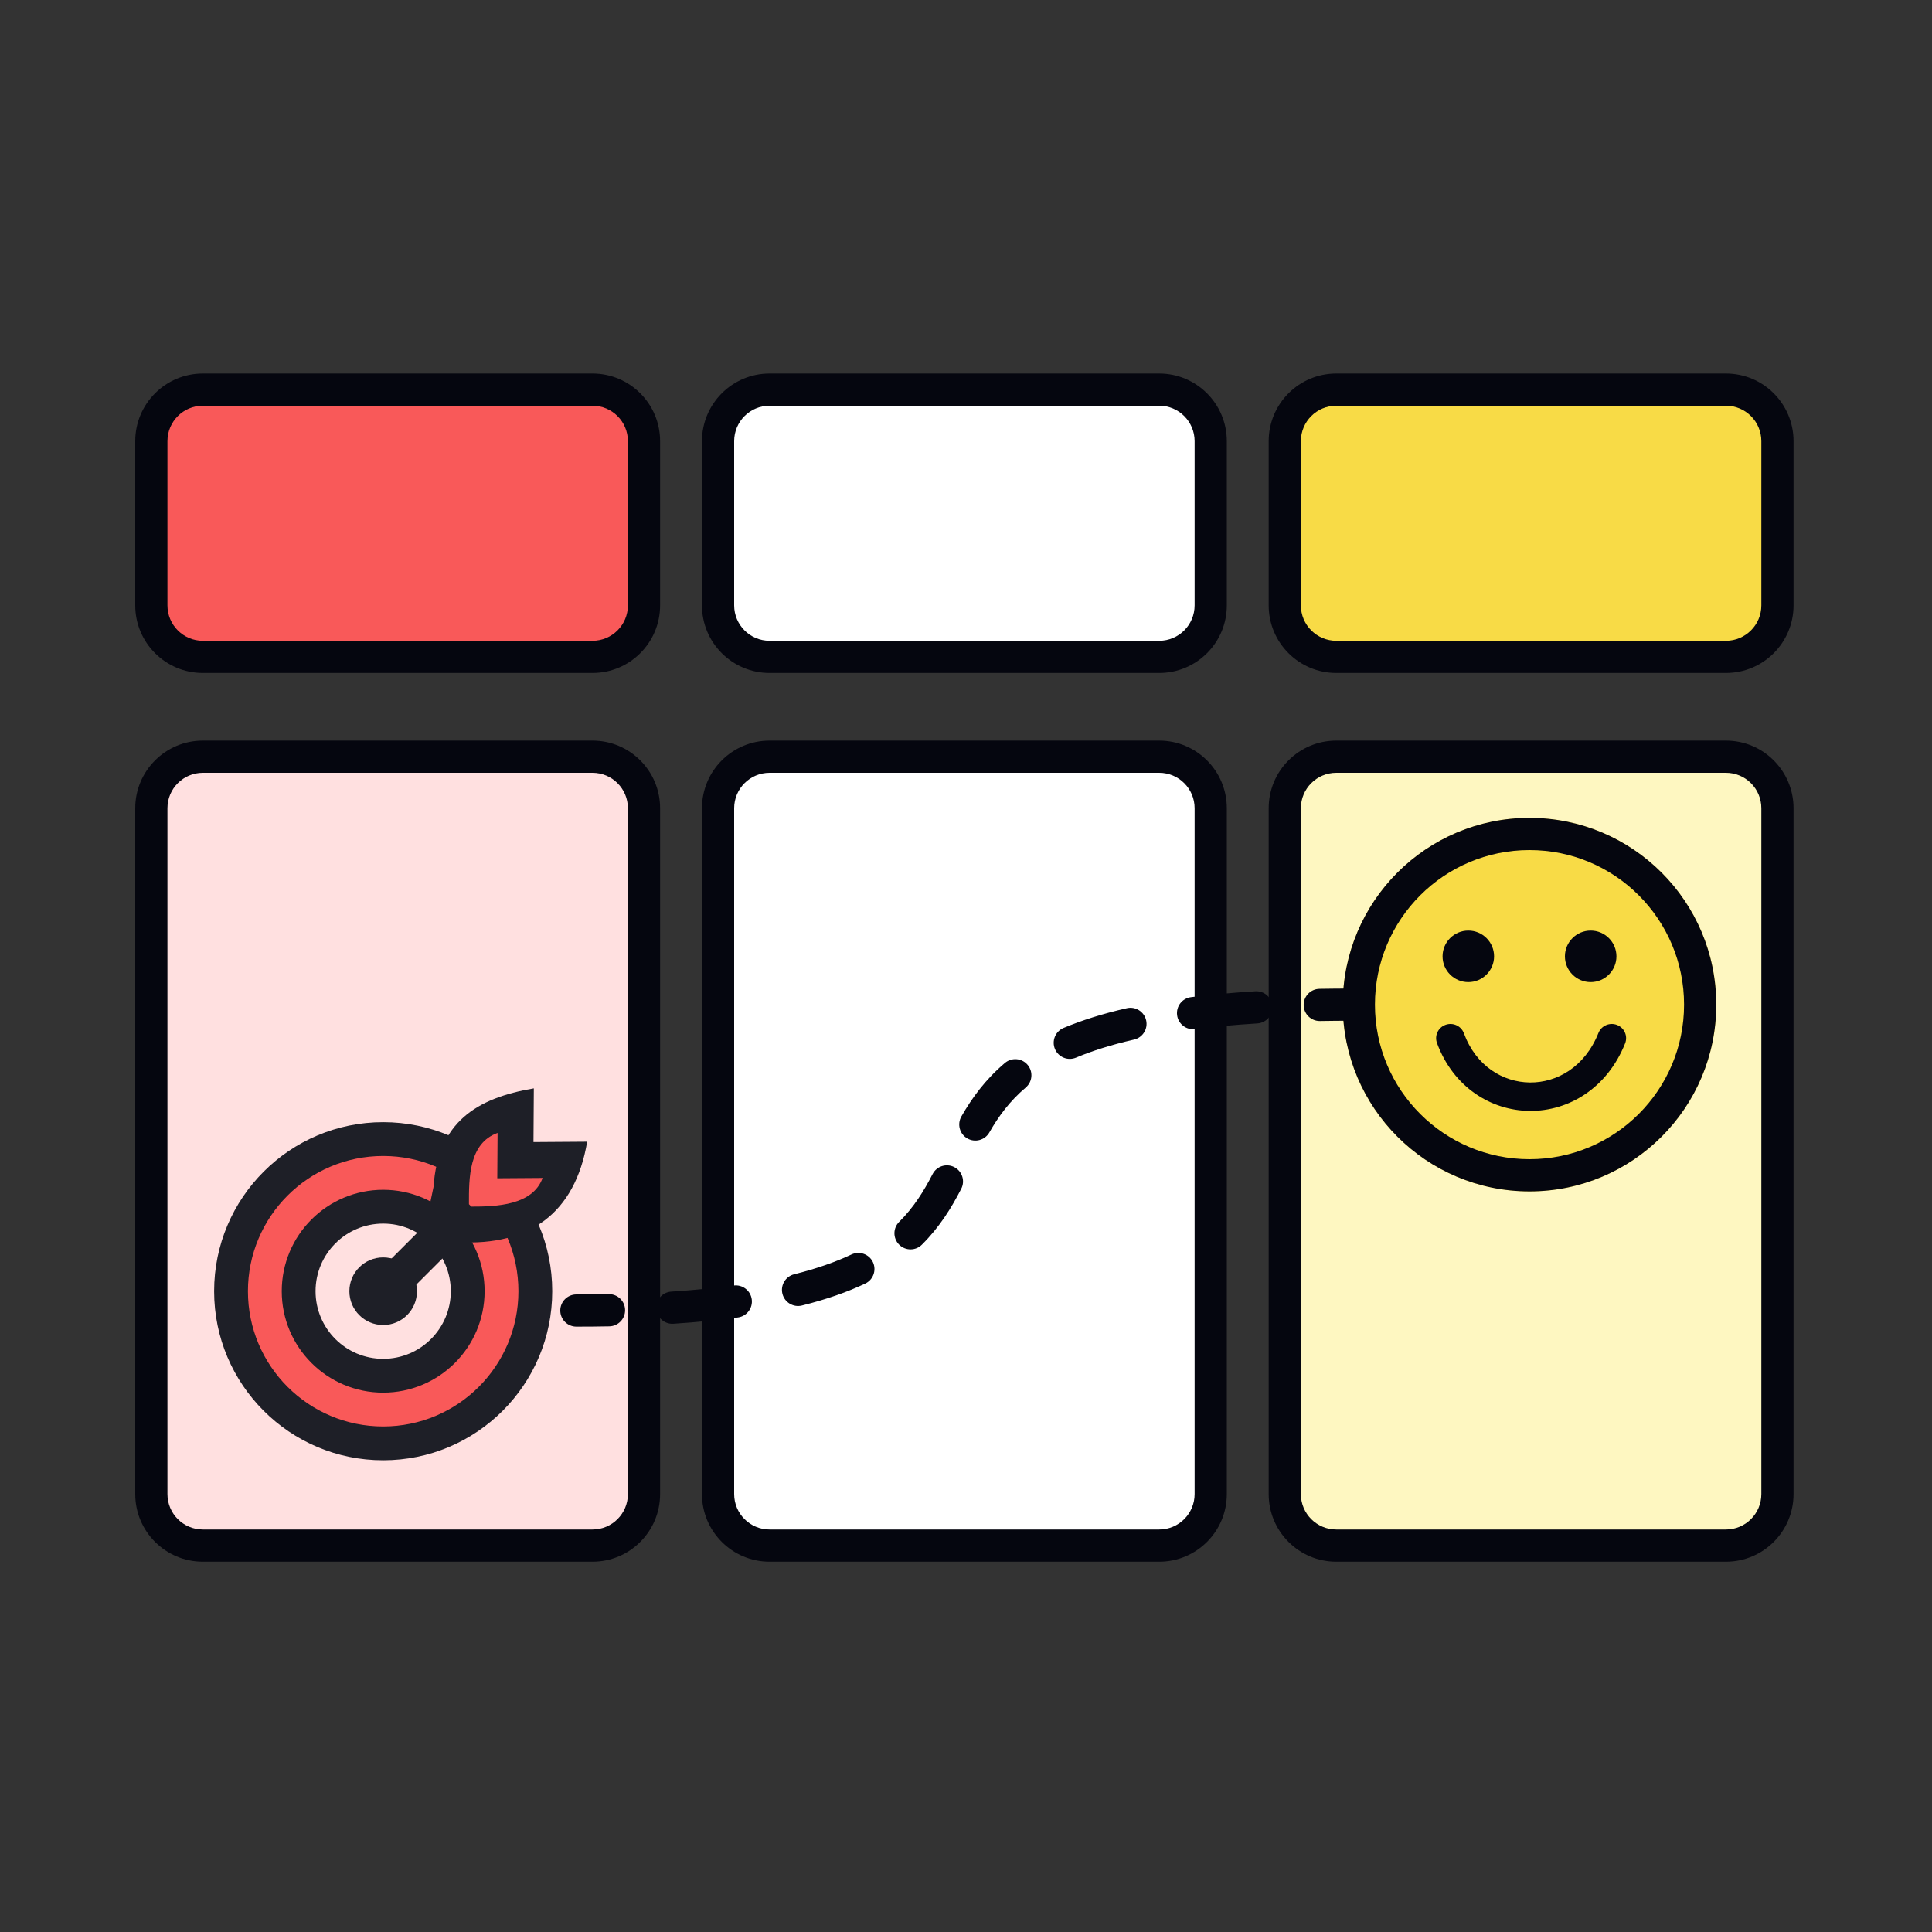 <svg width="600" height="600" viewBox="0 0 600 600" fill="none" xmlns="http://www.w3.org/2000/svg">
<rect x="0" y="0" width="600" height="600" fill="#333333" stroke="none"/>
<path d="M47 251C47 242.163 54.163 235 63 235H184C192.837 235 200 242.163 200 251V464C200 472.837 192.837 480 184 480H63C54.163 480 47 472.837 47 464V251Z" fill="#FFE0E0"/>
<path d="M164 401.5C164 426.077 144.077 446 119.5 446C94.923 446 75 426.077 75 401.5C75 376.923 94.923 357 119.5 357C144.077 357 164 376.923 164 401.5Z" fill="#F95959"/>
<path d="M143 401.5C143 414.479 132.479 425 119.5 425C106.521 425 96 414.479 96 401.5C96 388.521 106.521 378 119.5 378C132.479 378 143 388.521 143 401.5Z" fill="#FFE0E0"/>
<path fill-rule="evenodd" clip-rule="evenodd" d="M42 251C42 239.402 51.402 230 63 230H184C195.598 230 205 239.402 205 251V464C205 475.598 195.598 485 184 485H63C51.402 485 42 475.598 42 464V251ZM63 240C56.925 240 52 244.925 52 251V464C52 470.075 56.925 475 63 475H184C190.075 475 195 470.075 195 464V251C195 244.925 190.075 240 184 240H63Z" fill="#05060F"/>
<path d="M223 251C223 242.163 230.163 235 239 235H360C368.837 235 376 242.163 376 251V464C376 472.837 368.837 480 360 480H239C230.163 480 223 472.837 223 464V251Z" fill="white"/>
<path fill-rule="evenodd" clip-rule="evenodd" d="M218 251C218 239.402 227.402 230 239 230H360C371.598 230 381 239.402 381 251V464C381 475.598 371.598 485 360 485H239C227.402 485 218 475.598 218 464V251ZM239 240C232.925 240 228 244.925 228 251V464C228 470.075 232.925 475 239 475H360C366.075 475 371 470.075 371 464V251C371 244.925 366.075 240 360 240H239Z" fill="#05060F"/>
<path d="M399 251C399 242.163 406.163 235 415 235H536C544.837 235 552 242.163 552 251V464C552 472.837 544.837 480 536 480H415C406.163 480 399 472.837 399 464V251Z" fill="#FEF7C1"/>
<path fill-rule="evenodd" clip-rule="evenodd" d="M394 251C394 239.402 403.402 230 415 230H536C547.598 230 557 239.402 557 251V464C557 475.598 547.598 485 536 485H415C403.402 485 394 475.598 394 464V251ZM415 240C408.925 240 404 244.925 404 251V464C404 470.075 408.925 475 415 475H536C542.075 475 547 470.075 547 464V251C547 244.925 542.075 240 536 240H415Z" fill="#05060F"/>
<path d="M47 137C47 128.163 54.163 121 63 121H184C192.837 121 200 128.163 200 137V188C200 196.837 192.837 204 184 204H63C54.163 204 47 196.837 47 188V137Z" fill="#F95959"/>
<path fill-rule="evenodd" clip-rule="evenodd" d="M42 137C42 125.402 51.402 116 63 116H184C195.598 116 205 125.402 205 137V188C205 199.598 195.598 209 184 209H63C51.402 209 42 199.598 42 188V137ZM63 126C56.925 126 52 130.925 52 137V188C52 194.075 56.925 199 63 199H184C190.075 199 195 194.075 195 188V137C195 130.925 190.075 126 184 126H63Z" fill="#05060F"/>
<path d="M223 137C223 128.163 230.163 121 239 121H360C368.837 121 376 128.163 376 137V188C376 196.837 368.837 204 360 204H239C230.163 204 223 196.837 223 188V137Z" fill="white"/>
<path fill-rule="evenodd" clip-rule="evenodd" d="M218 137C218 125.402 227.402 116 239 116H360C371.598 116 381 125.402 381 137V188C381 199.598 371.598 209 360 209H239C227.402 209 218 199.598 218 188V137ZM239 126C232.925 126 228 130.925 228 137V188C228 194.075 232.925 199 239 199H360C366.075 199 371 194.075 371 188V137C371 130.925 366.075 126 360 126H239Z" fill="#05060F"/>
<path d="M399 137C399 128.163 406.163 121 415 121H536C544.837 121 552 128.163 552 137V188C552 196.837 544.837 204 536 204H415C406.163 204 399 196.837 399 188V137Z" fill="#F8DB46"/>
<path fill-rule="evenodd" clip-rule="evenodd" d="M394 137C394 125.402 403.402 116 415 116H536C547.598 116 557 125.402 557 137V188C557 199.598 547.598 209 536 209H415C403.402 209 394 199.598 394 188V137ZM415 126C408.925 126 404 130.925 404 137V188C404 194.075 408.925 199 415 199H536C542.075 199 547 194.075 547 188V137C547 130.925 542.075 126 536 126H415Z" fill="#05060F"/>
<path d="M533 312C533 344.033 507.033 370 475 370C442.967 370 417 344.033 417 312C417 279.967 442.967 254 475 254C507.033 254 533 279.967 533 312Z" fill="#F8DB46"/>
<path fill-rule="evenodd" clip-rule="evenodd" d="M475 360C501.51 360 523 338.51 523 312C523 285.49 501.51 264 475 264C448.49 264 427 285.49 427 312C427 338.51 448.49 360 475 360ZM475 370C507.033 370 533 344.033 533 312C533 279.967 507.033 254 475 254C442.967 254 417 279.967 417 312C417 344.033 442.967 370 475 370Z" fill="#05060F"/>
<path d="M464 297C464 301.418 460.418 305 456 305C451.582 305 448 301.418 448 297C448 292.582 451.582 289 456 289C460.418 289 464 292.582 464 297Z" fill="#05060F"/>
<path d="M502 297C502 301.418 498.418 305 494 305C489.582 305 486 301.418 486 297C486 292.582 489.582 289 494 289C498.418 289 502 292.582 502 297Z" fill="#05060F"/>
<path fill-rule="evenodd" clip-rule="evenodd" d="M449.615 320.145C450.886 319.691 452.29 320.338 452.751 321.59C456.806 332.603 465.974 338.102 475.139 338.177C484.295 338.251 493.724 332.91 498.272 321.529C498.767 320.29 500.189 319.68 501.447 320.168C502.706 320.656 503.324 322.056 502.829 323.295C497.56 336.48 486.34 343.091 475.099 342.999C463.869 342.908 452.894 336.124 448.147 323.234C447.686 321.982 448.343 320.599 449.615 320.145Z" fill="#05060F"/>
<path fill-rule="evenodd" clip-rule="evenodd" d="M448.943 318.261C451.227 317.446 453.782 318.597 454.629 320.899C458.394 331.124 466.816 336.109 475.157 336.177C483.48 336.244 492.171 331.411 496.416 320.787C497.326 318.51 499.91 317.427 502.171 318.303C504.447 319.185 505.604 321.744 504.688 324.037C499.117 337.978 487.158 345.097 475.084 344.999C463.029 344.901 451.308 337.602 446.272 323.925C445.419 321.608 446.646 319.082 448.943 318.261ZM450.876 322.281C450.801 322.079 450.547 321.936 450.288 322.028C450.043 322.116 449.957 322.356 450.025 322.543C454.482 334.645 464.711 340.914 475.117 340.999C485.524 341.084 496.007 334.981 500.973 322.553C501.048 322.367 500.967 322.126 500.726 322.033L501.449 320.168L500.726 322.033C500.47 321.934 500.211 322.069 500.131 322.271C495.28 334.409 485.112 340.258 475.124 340.177C465.134 340.095 455.221 334.082 450.876 322.281Z" fill="#05060F"/>
<path fill-rule="evenodd" clip-rule="evenodd" d="M420 317C416.543 317 413.195 317.029 409.952 317.086C407.191 317.135 404.914 314.936 404.865 312.175C404.817 309.414 407.015 307.136 409.776 307.088C413.08 307.03 416.487 307 420 307C422.761 307 425 309.239 425 312C425 314.761 422.761 317 420 317ZM395.165 312.534C395.334 315.29 393.237 317.661 390.481 317.83C383.436 318.263 377.01 318.856 371.139 319.591C368.399 319.935 365.9 317.992 365.556 315.252C365.213 312.512 367.156 310.012 369.896 309.669C376 308.904 382.639 308.293 389.869 307.849C392.625 307.68 394.996 309.777 395.165 312.534ZM355.945 316.864C356.559 319.556 354.874 322.236 352.182 322.85C345.087 324.469 339.162 326.363 334.169 328.457C331.622 329.524 328.692 328.325 327.624 325.778C326.557 323.232 327.756 320.302 330.303 319.234C335.909 316.884 342.395 314.826 349.958 313.101C352.65 312.487 355.331 314.171 355.945 316.864ZM319.128 330.695C320.914 332.801 320.655 335.956 318.549 337.742C313.549 341.982 310.115 346.671 307.244 351.697C305.874 354.094 302.82 354.928 300.422 353.558C298.024 352.188 297.191 349.134 298.561 346.736C301.835 341.005 305.96 335.306 312.081 330.115C314.187 328.329 317.342 328.589 319.128 330.695ZM296.363 362.46C298.818 363.724 299.784 366.739 298.52 369.194C295.509 375.044 291.855 381.026 286.299 386.549C284.341 388.495 281.175 388.486 279.228 386.527C277.281 384.569 277.291 381.403 279.249 379.456C283.769 374.964 286.86 369.998 289.629 364.618C290.893 362.162 293.907 361.196 296.363 362.46ZM271.09 391.967C272.272 394.463 271.207 397.444 268.711 398.626C263.182 401.244 256.708 403.532 249.051 405.441C246.372 406.109 243.658 404.478 242.99 401.799C242.322 399.119 243.953 396.406 246.633 395.738C253.759 393.961 259.593 391.879 264.431 389.588C266.926 388.406 269.908 389.471 271.09 391.967ZM233.464 403.526C233.833 406.263 231.913 408.781 229.177 409.149C223.076 409.972 216.412 410.628 209.119 411.103C206.364 411.282 203.984 409.194 203.805 406.438C203.626 403.682 205.714 401.303 208.47 401.124C215.562 400.662 221.996 400.027 227.841 399.239C230.578 398.87 233.095 400.79 233.464 403.526ZM194.129 406.816C194.18 409.577 191.984 411.856 189.223 411.908C185.923 411.969 182.517 412 179 412C176.239 412 174 409.761 174 407C174 404.239 176.239 402 179 402C182.458 402 185.802 401.969 189.037 401.909C191.798 401.858 194.078 404.055 194.129 406.816Z" fill="#05060F"/>
<path d="M119 411.5C124.799 411.5 129.5 406.799 129.5 401C129.5 395.201 124.799 390.5 119 390.5C113.201 390.5 108.5 395.201 108.5 401C108.5 406.799 113.201 411.5 119 411.5Z" fill="#1E1F27"/>
<path fill-rule="evenodd" clip-rule="evenodd" d="M119 432.5C136.397 432.5 150.5 418.397 150.5 401C150.5 383.603 136.397 369.5 119 369.5C101.603 369.5 87.5 383.603 87.5 401C87.5 418.397 101.603 432.5 119 432.5ZM119 422C130.598 422 140 412.598 140 401C140 389.402 130.598 380 119 380C107.402 380 98 389.402 98 401C98 412.598 107.402 422 119 422Z" fill="#1E1F27"/>
<path fill-rule="evenodd" clip-rule="evenodd" d="M119 453.5C147.995 453.5 171.5 429.995 171.5 401C171.5 372.005 147.995 348.5 119 348.5C90.005 348.5 66.5 372.005 66.5 401C66.5 429.995 90.005 453.5 119 453.5ZM119 443C142.196 443 161 424.196 161 401C161 377.804 142.196 359 119 359C95.804 359 77 377.804 77 401C77 424.196 95.804 443 119 443Z" fill="#1E1F27"/>
<path d="M142 355.5L154 347L160.5 358.5L174 365L169 373.5L155 378.5H142L140 371L142 355.5Z" fill="#F95959"/>
<path d="M165.677 354.679L182.35 354.562C178.563 377.006 164.223 386.877 142.446 385.786L127.896 400.337L120 392.441L132.188 380.252L134.638 368.598C135.979 348.56 147.947 341.014 165.787 338L165.677 354.679ZM154.528 351.841C145.589 355.051 145.615 365.842 145.635 373.947V373.977L146.379 374.721C154.087 374.738 165.454 374.34 168.511 365.825L154.435 365.924L154.528 351.841Z" fill="#1E1F27"/>
</svg>
